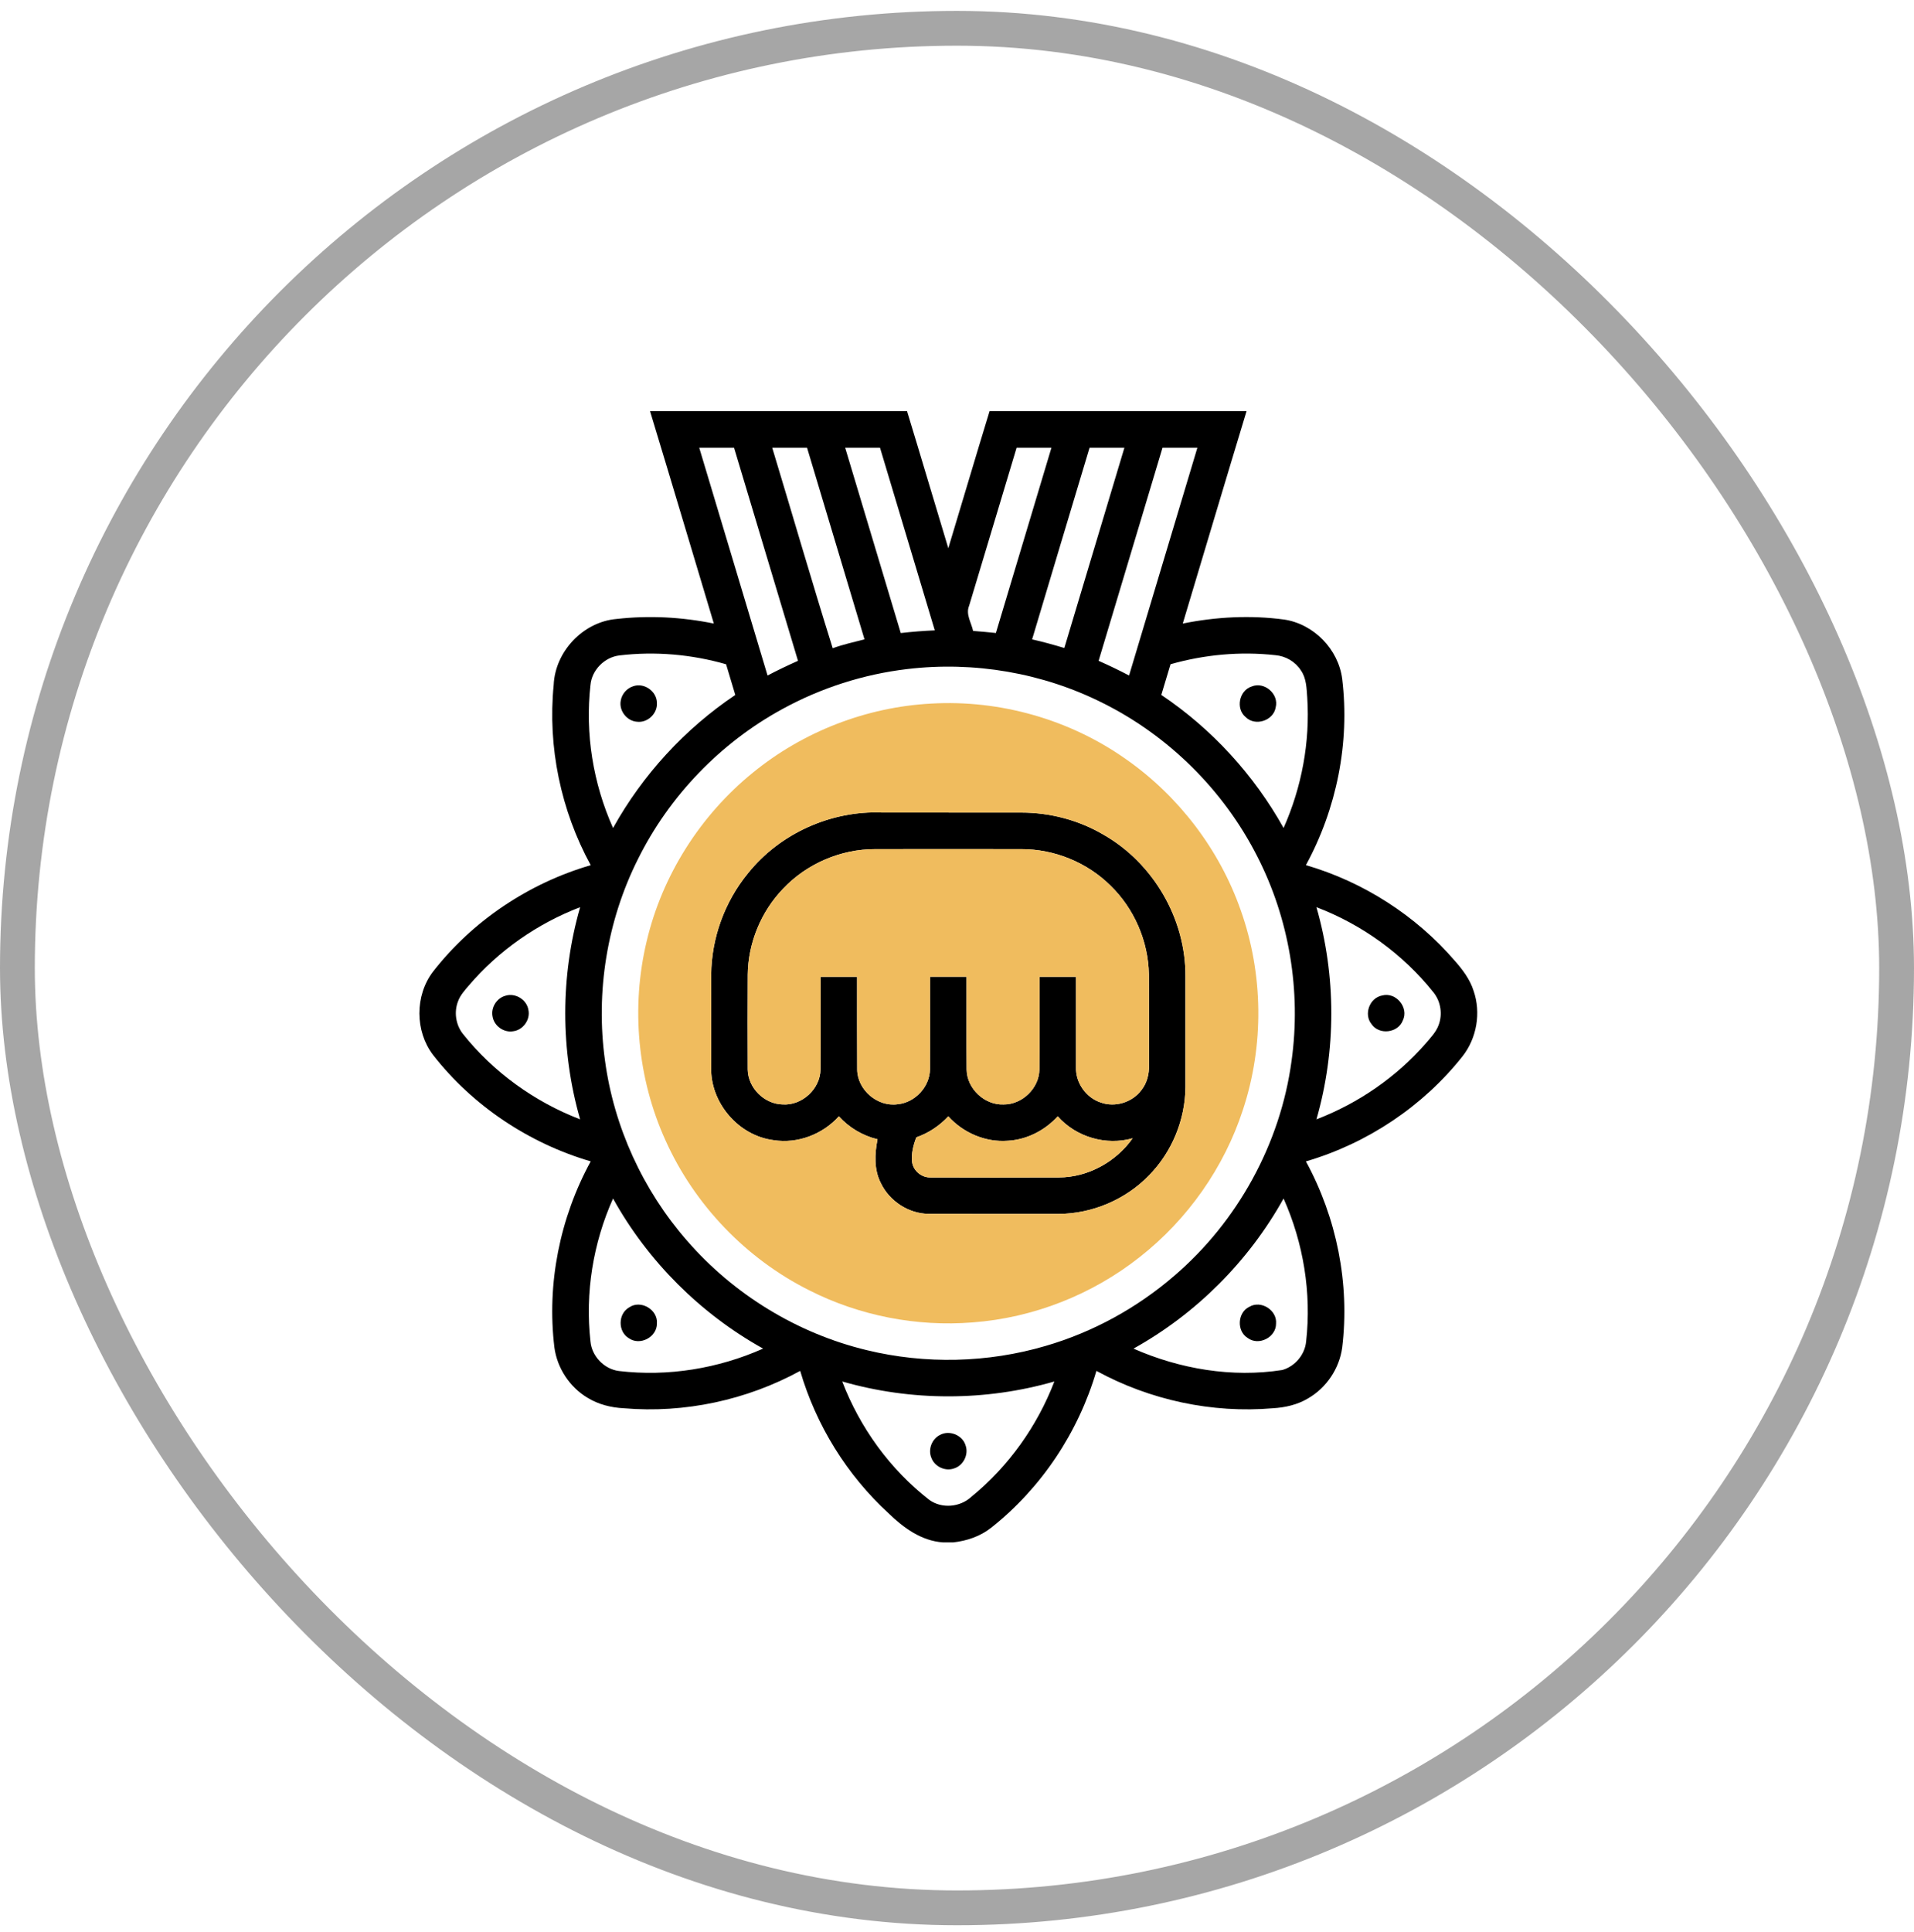 <svg width="110" height="111" viewBox="0 0 110 111" fill="none" xmlns="http://www.w3.org/2000/svg">
<rect x="1" y="1.625" width="108" height="108" rx="54" stroke="#222222" stroke-opacity="0.4" stroke-width="2"/>
<g clip-path="url(#clip0_353_880)">
<path d="M37.359 23.625H52.129C52.931 26.247 53.704 28.877 54.5 31.501C55.296 28.877 56.068 26.247 56.872 23.625H71.641C70.407 27.69 69.196 31.761 67.975 35.829C69.888 35.442 71.866 35.339 73.803 35.599C75.505 35.852 76.925 37.31 77.138 39.017C77.582 42.683 76.819 46.47 75.053 49.71C78.351 50.671 81.362 52.599 83.606 55.203C84.057 55.714 84.479 56.271 84.688 56.929C85.124 58.185 84.876 59.647 84.055 60.693C81.776 63.575 78.576 65.701 75.053 66.734C76.821 69.973 77.583 73.763 77.137 77.431C76.975 78.636 76.23 79.746 75.174 80.352C74.565 80.718 73.857 80.877 73.152 80.918C69.658 81.217 66.09 80.449 63.012 78.771C61.978 82.296 59.851 85.501 56.966 87.781C56.344 88.275 55.569 88.539 54.786 88.625H54.19C52.956 88.539 51.931 87.791 51.074 86.959C48.673 84.76 46.902 81.893 45.988 78.771C42.913 80.448 39.348 81.217 35.856 80.918C35.12 80.882 34.385 80.699 33.754 80.308C32.735 79.695 32.022 78.608 31.863 77.43C31.415 73.761 32.178 69.971 33.949 66.732C30.397 65.69 27.166 63.54 24.888 60.617C23.844 59.248 23.841 57.207 24.882 55.836C27.16 52.908 30.392 50.75 33.949 49.713C32.234 46.572 31.468 42.919 31.821 39.356C31.903 37.431 33.517 35.727 35.44 35.565C37.301 35.354 39.192 35.455 41.025 35.829C39.803 31.761 38.593 27.689 37.359 23.625ZM40.185 25.725C41.493 30.088 42.803 34.452 44.112 38.815C44.685 38.514 45.27 38.233 45.862 37.971C44.639 33.889 43.415 29.806 42.187 25.725C41.52 25.724 40.853 25.724 40.185 25.725ZM44.38 25.725C45.542 29.564 46.658 33.419 47.857 37.247C48.452 37.031 49.072 36.895 49.684 36.737C48.587 33.065 47.485 29.395 46.382 25.725C45.714 25.724 45.046 25.724 44.38 25.725ZM48.573 25.725C49.637 29.276 50.7 32.827 51.768 36.375C52.418 36.3 53.069 36.249 53.723 36.22C52.676 32.721 51.626 29.222 50.575 25.725C49.907 25.724 49.239 25.724 48.573 25.725ZM55.696 34.808C55.49 35.297 55.824 35.777 55.926 36.253C56.363 36.285 56.799 36.327 57.235 36.372C58.297 32.823 59.365 29.274 60.428 25.725C59.76 25.724 59.092 25.724 58.426 25.725C57.513 28.751 56.611 31.782 55.696 34.808ZM59.317 36.738C59.94 36.879 60.556 37.05 61.169 37.234C62.321 33.398 63.472 29.561 64.621 25.725C63.953 25.724 63.287 25.724 62.619 25.725C61.517 29.396 60.412 33.065 59.317 36.738ZM63.138 37.971C63.73 38.233 64.315 38.513 64.889 38.815C66.198 34.452 67.508 30.088 68.815 25.725C68.148 25.724 67.48 25.724 66.812 25.725C65.586 29.806 64.362 33.889 63.138 37.971ZM33.935 39.358C33.618 42.15 34.087 45.017 35.233 47.578C36.929 44.524 39.357 41.88 42.258 39.932C42.08 39.344 41.905 38.757 41.729 38.169C39.747 37.599 37.652 37.417 35.605 37.66C34.746 37.759 34.013 38.495 33.935 39.358ZM67.272 38.167C67.095 38.755 66.92 39.343 66.742 39.93C69.644 41.878 72.067 44.524 73.769 47.576C74.811 45.231 75.296 42.639 75.129 40.077C75.09 39.549 75.083 38.98 74.769 38.527C74.452 38.023 73.892 37.697 73.302 37.647C71.282 37.421 69.224 37.613 67.272 38.167ZM52.148 38.444C49.63 38.74 47.174 39.53 44.952 40.748C41.403 42.686 38.471 45.731 36.671 49.351C34.886 52.903 34.224 56.998 34.769 60.934C35.282 64.745 36.948 68.387 39.478 71.282C42.164 74.381 45.827 76.619 49.814 77.579C53.181 78.396 56.763 78.314 60.087 77.338C62.808 76.547 65.347 75.154 67.491 73.303C71.132 70.183 73.589 65.71 74.228 60.954C74.787 56.949 74.093 52.777 72.241 49.179C70.32 45.409 67.166 42.279 63.376 40.394C59.931 38.661 55.973 37.987 52.148 38.444ZM26.945 56.627C26.709 56.904 26.454 57.18 26.327 57.528C26.084 58.142 26.19 58.877 26.597 59.397C28.348 61.604 30.713 63.307 33.341 64.317C32.202 60.359 32.201 56.084 33.342 52.127C30.882 53.069 28.654 54.621 26.945 56.627ZM75.658 52.127C76.797 56.086 76.796 60.359 75.659 64.317C78.067 63.394 80.253 61.89 81.948 59.944C82.22 59.62 82.529 59.309 82.677 58.904C82.914 58.29 82.806 57.56 82.399 57.043C80.65 54.835 78.289 53.129 75.658 52.127ZM33.935 77.079C34.01 77.93 34.724 78.671 35.573 78.778C38.383 79.112 41.273 78.639 43.856 77.49C40.256 75.487 37.23 72.47 35.233 68.865C34.087 71.424 33.619 74.29 33.935 77.079ZM65.144 77.491C67.807 78.663 70.81 79.171 73.695 78.72C74.427 78.512 74.996 77.837 75.065 77.079C75.38 74.288 74.91 71.425 73.768 68.865C71.768 72.468 68.746 75.488 65.144 77.491ZM48.404 79.379C49.423 82.039 51.155 84.43 53.405 86.181C54.123 86.702 55.178 86.608 55.823 86.008C57.958 84.265 59.61 81.951 60.596 79.379C56.638 80.519 52.362 80.519 48.404 79.379Z" fill="black"/>
<path d="M36.393 39.431C37.016 39.21 37.743 39.718 37.753 40.376C37.802 40.987 37.227 41.543 36.619 41.472C36.03 41.438 35.56 40.835 35.676 40.255C35.737 39.875 36.027 39.545 36.393 39.431Z" fill="black"/>
<path d="M71.937 39.445C72.665 39.144 73.513 39.88 73.316 40.643C73.192 41.409 72.14 41.755 71.589 41.204C71.003 40.719 71.214 39.671 71.937 39.445Z" fill="black"/>
<path d="M42.979 50.189C44.811 47.892 47.759 46.569 50.692 46.687C53.359 46.69 56.026 46.686 58.695 46.69C60.349 46.69 62.003 47.125 63.429 47.967C66.293 49.603 68.16 52.823 68.129 56.126C68.13 58.24 68.131 60.354 68.129 62.468C68.115 64.345 67.35 66.201 66.033 67.539C64.691 68.924 62.784 69.737 60.856 69.751C58.357 69.748 55.859 69.756 53.361 69.748C52.213 69.733 51.122 69.016 50.626 67.985C50.224 67.207 50.268 66.298 50.433 65.462C49.578 65.258 48.799 64.793 48.21 64.143C47.282 65.179 45.838 65.733 44.457 65.512C42.438 65.258 40.812 63.356 40.872 61.321C40.871 59.546 40.868 57.772 40.873 55.997C40.892 53.897 41.649 51.814 42.979 50.189ZM45 51.069C43.737 52.381 42.995 54.18 42.974 56.003C42.964 57.821 42.965 59.64 42.973 61.458C42.991 62.511 43.92 63.436 44.971 63.46C46.09 63.539 47.142 62.575 47.156 61.453C47.171 59.677 47.157 57.901 47.161 56.126C47.861 56.125 48.56 56.124 49.258 56.126C49.262 57.901 49.251 59.677 49.264 61.453C49.274 62.63 50.434 63.619 51.598 63.448C52.593 63.35 53.43 62.45 53.447 61.448C53.459 59.675 53.448 57.9 53.452 56.125C54.151 56.125 54.849 56.125 55.549 56.125C55.553 57.904 55.541 59.681 55.554 61.458C55.571 62.555 56.58 63.504 57.673 63.462C58.747 63.472 59.717 62.535 59.736 61.46C59.752 59.682 59.738 57.904 59.742 56.126C60.44 56.124 61.14 56.125 61.84 56.126C61.84 57.859 61.837 59.592 61.84 61.325C61.81 62.212 62.411 63.069 63.252 63.347C64.079 63.648 65.07 63.346 65.596 62.643C65.916 62.24 66.05 61.717 66.034 61.208C66.029 59.47 66.038 57.732 66.029 55.994C65.998 54.087 65.187 52.21 63.817 50.882C62.47 49.549 60.59 48.785 58.696 48.79C55.897 48.786 53.097 48.785 50.299 48.79C48.319 48.785 46.359 49.629 45 51.069ZM57.922 65.547C56.639 65.647 55.353 65.093 54.499 64.142C53.995 64.688 53.364 65.107 52.662 65.351C52.488 65.806 52.361 66.298 52.422 66.789C52.498 67.285 52.972 67.67 53.472 67.656C55.931 67.665 58.391 67.664 60.85 67.656C62.526 67.654 64.135 66.764 65.097 65.404C63.569 65.841 61.84 65.337 60.791 64.142C60.056 64.95 59.019 65.487 57.922 65.547Z" fill="black"/>
<path d="M29.036 57.219C29.606 57.029 30.275 57.434 30.368 58.029C30.491 58.594 30.055 59.192 29.484 59.257C28.946 59.346 28.392 58.943 28.309 58.406C28.206 57.9 28.54 57.358 29.036 57.219Z" fill="black"/>
<path d="M79.429 57.202C80.221 56.981 80.988 57.895 80.622 58.636C80.347 59.357 79.26 59.487 78.826 58.849C78.361 58.286 78.712 57.332 79.429 57.202Z" fill="black"/>
<path d="M36.148 75.129C36.813 74.658 37.826 75.249 37.754 76.057C37.756 76.831 36.78 77.343 36.145 76.896C35.508 76.524 35.51 75.499 36.148 75.129Z" fill="black"/>
<path d="M71.801 75.089C72.471 74.689 73.406 75.284 73.336 76.057C73.34 76.842 72.34 77.352 71.71 76.882C71.06 76.487 71.115 75.415 71.801 75.089Z" fill="black"/>
<path d="M54.023 82.451C54.563 82.154 55.314 82.458 55.492 83.049C55.683 83.572 55.368 84.206 54.838 84.373C54.33 84.56 53.715 84.276 53.528 83.77C53.323 83.287 53.553 82.68 54.023 82.451Z" fill="black"/>
<path d="M53.517 40.428C57.47 40.199 61.485 41.339 64.716 43.626C67.74 45.743 70.084 48.816 71.306 52.301C72.61 55.969 72.654 60.067 71.434 63.764C70.353 67.084 68.259 70.062 65.516 72.219C62.775 74.391 59.38 75.727 55.892 75.986C52.675 76.242 49.392 75.602 46.512 74.143C42.879 72.328 39.908 69.227 38.246 65.522C36.632 61.967 36.256 57.874 37.166 54.08C38.06 50.294 40.254 46.84 43.274 44.392C46.158 42.037 49.798 40.624 53.517 40.428ZM42.979 50.189C41.649 51.814 40.892 53.897 40.873 55.997C40.868 57.772 40.87 59.546 40.872 61.321C40.812 63.356 42.438 65.258 44.457 65.512C45.838 65.733 47.282 65.179 48.21 64.143C48.799 64.793 49.578 65.258 50.433 65.462C50.267 66.298 50.224 67.207 50.626 67.985C51.122 69.016 52.212 69.733 53.361 69.748C55.859 69.756 58.357 69.748 60.855 69.751C62.784 69.737 64.691 68.924 66.033 67.539C67.35 66.201 68.115 64.345 68.129 62.468C68.131 60.354 68.13 58.24 68.129 56.126C68.16 52.823 66.293 49.603 63.429 47.967C62.003 47.125 60.349 46.69 58.695 46.69C56.026 46.686 53.359 46.69 50.692 46.687C47.759 46.569 44.811 47.892 42.979 50.189Z" fill="#F0BC5E"/>
<path d="M45 51.068C46.359 49.629 48.319 48.785 50.299 48.79C53.097 48.785 55.897 48.786 58.696 48.79C60.59 48.785 62.47 49.549 63.817 50.882C65.187 52.21 65.998 54.087 66.029 55.994C66.038 57.732 66.029 59.47 66.034 61.208C66.05 61.717 65.916 62.24 65.596 62.643C65.07 63.346 64.079 63.648 63.252 63.347C62.411 63.069 61.81 62.212 61.839 61.325C61.837 59.592 61.839 57.859 61.839 56.126C61.14 56.125 60.44 56.124 59.742 56.126C59.738 57.904 59.752 59.682 59.736 61.459C59.717 62.535 58.747 63.472 57.673 63.462C56.58 63.504 55.57 62.555 55.554 61.458C55.541 59.681 55.553 57.904 55.549 56.125C54.849 56.125 54.151 56.125 53.452 56.125C53.448 57.9 53.459 59.675 53.447 61.448C53.43 62.45 52.593 63.35 51.598 63.448C50.434 63.619 49.273 62.63 49.263 61.453C49.251 59.677 49.262 57.901 49.258 56.126C48.56 56.124 47.861 56.125 47.161 56.126C47.157 57.901 47.171 59.677 47.156 61.453C47.142 62.575 46.09 63.539 44.971 63.46C43.92 63.436 42.991 62.511 42.973 61.458C42.965 59.64 42.964 57.821 42.974 56.003C42.994 54.18 43.737 52.381 45 51.068Z" fill="#F0BC5E"/>
<path d="M57.921 65.547C59.018 65.487 60.055 64.95 60.791 64.142C61.839 65.337 63.568 65.841 65.097 65.404C64.134 66.764 62.526 67.654 60.85 67.656C58.391 67.664 55.931 67.665 53.472 67.656C52.971 67.67 52.498 67.285 52.422 66.789C52.361 66.298 52.488 65.806 52.662 65.351C53.364 65.107 53.995 64.688 54.499 64.142C55.353 65.093 56.639 65.647 57.921 65.547Z" fill="#F0BC5E"/>
</g>
<defs>
<clipPath id="clip0_353_880">
<rect width="65" height="65" fill="white" transform="translate(22 23.625)"/>
</clipPath>
</defs>
</svg>
